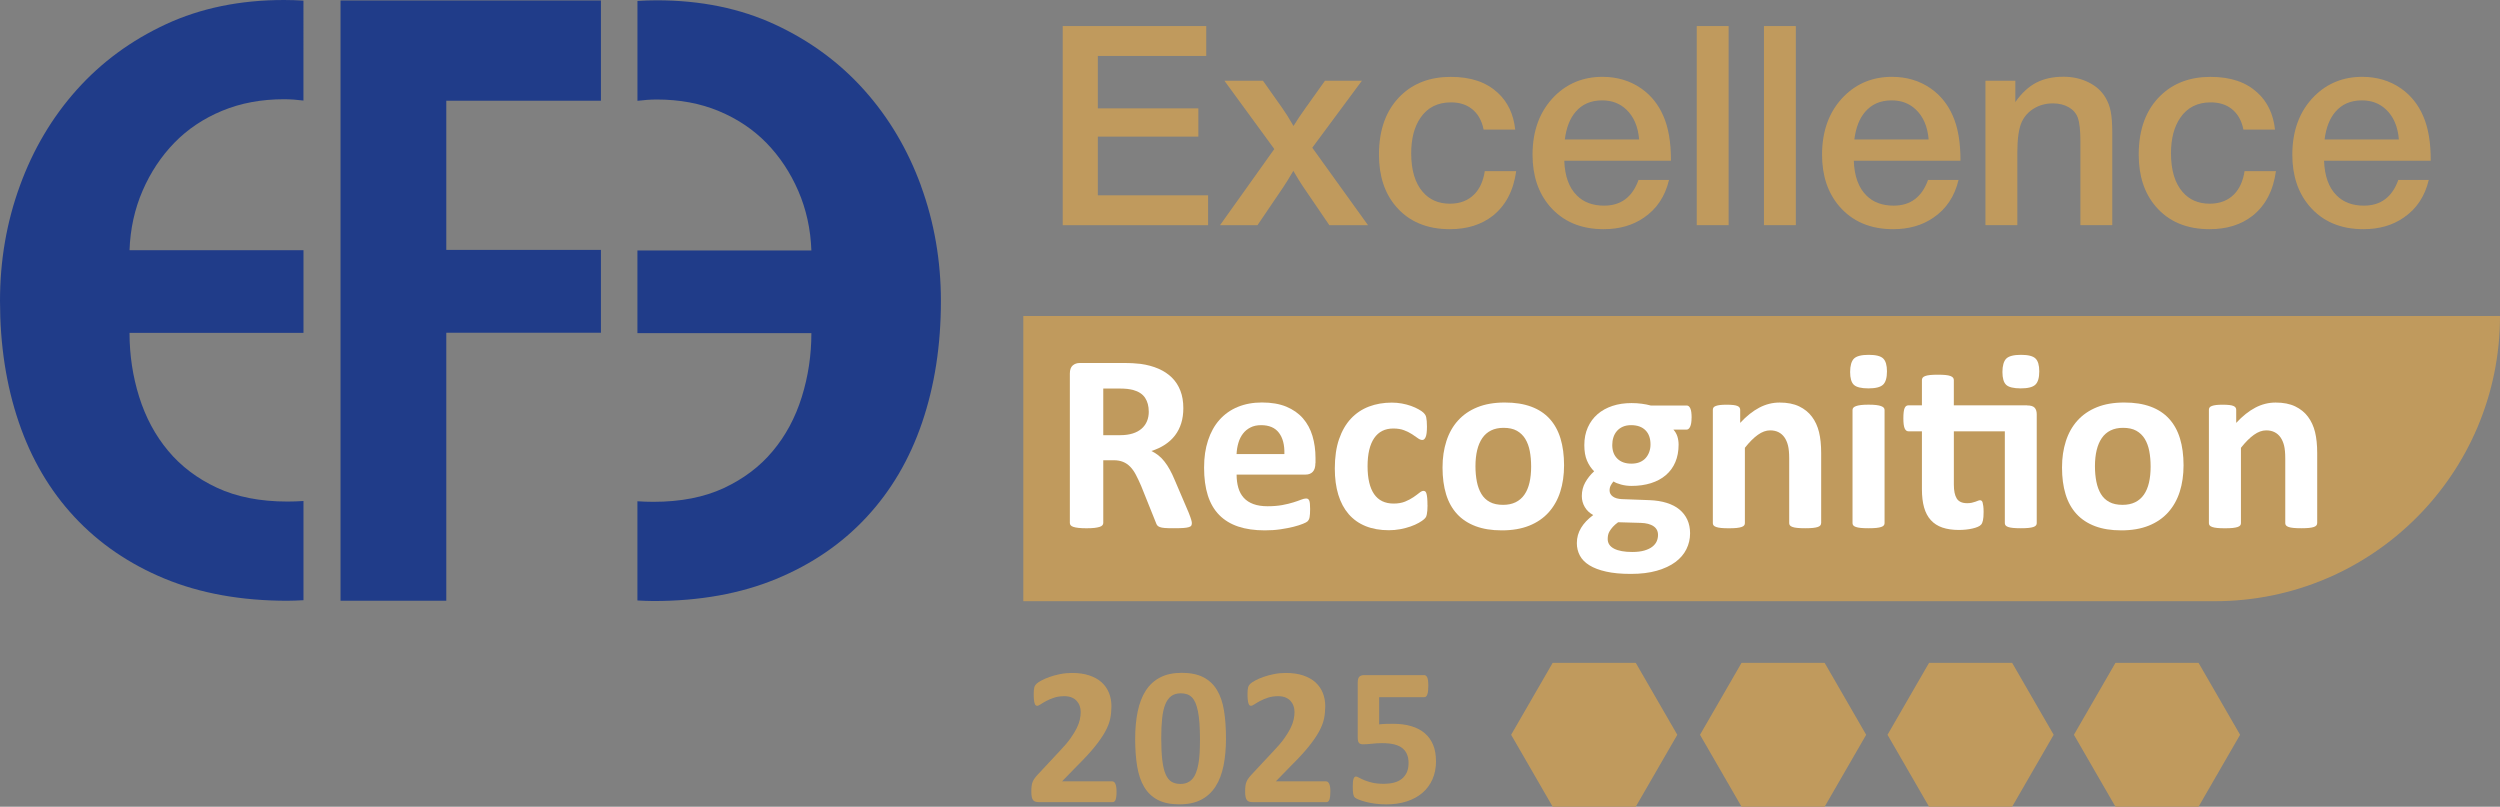 <?xml version="1.0" encoding="UTF-8"?>
<svg xmlns="http://www.w3.org/2000/svg" id="Ebene_1" data-name="Ebene 1" viewBox="0 0 728.79 235.17">
  <rect x="0" y="0" width="728.79" height="235.17" fill="#808080" stroke="none"/>
  <defs>
    <style>
      .cls-1 {
        fill: #203c89;
      }

      .cls-2 {
        fill: #fff;
      }

      .cls-3 {
        fill: #c09a5d;
      }
    </style>
  </defs>
  <path class="cls-3" d="M645.64,175.26h-347.33v-83.14h430.48c0,45.92-37.22,83.14-83.14,83.14Z"></path>
  <g>
    <path class="cls-1" d="M48.36,7.07c-10.16,4.72-18.82,11.09-26,19.12-7.18,8.03-12.7,17.35-16.56,27.96C1.93,64.74,0,75.94,0,87.72c0,12.85,1.82,24.63,5.47,35.35,3.64,10.71,9.05,19.92,16.23,27.63,7.18,7.71,15.95,13.71,26.33,18,10.38,4.28,22.3,6.43,35.77,6.43,1.57,0,3.12-.09,4.67-.16v-28.92c-1.52.1-3.06.16-4.67.16-7.95,0-14.79-1.34-20.54-4.02-5.75-2.68-10.49-6.27-14.24-10.77-3.76-4.5-6.57-9.74-8.45-15.74-1.88-5.99-2.81-12.21-2.81-18.64h50.71v-24.1h-50.71c.22-6.21,1.49-11.99,3.81-17.35,2.32-5.35,5.41-10.01,9.27-13.98,3.86-3.96,8.5-7.07,13.91-9.31,5.41-2.25,11.43-3.37,18.05-3.37,1.95,0,3.83.15,5.66.38V.18c-1.86-.11-3.74-.18-5.66-.18-12.81,0-24.29,2.36-34.45,7.07Z"></path>
    <path class="cls-1" d="M268.51,54.23c-3.86-10.6-9.38-19.92-16.56-27.95-7.18-8.03-15.84-14.4-26-19.12C215.79,2.45,204.3.09,191.49.09c-1.92,0-3.8.07-5.66.18v29.12c1.84-.23,3.71-.38,5.66-.38,6.63,0,12.65,1.12,18.05,3.37,5.41,2.25,10.05,5.36,13.91,9.31,3.86,3.97,6.95,8.63,9.27,13.98,2.32,5.36,3.59,11.14,3.81,17.35h-50.71v24.1h50.71c0,6.43-.93,12.64-2.81,18.64-1.87,6-4.69,11.25-8.45,15.74-3.75,4.5-8.5,8.09-14.24,10.77-5.74,2.68-12.59,4.02-20.54,4.02-1.61,0-3.15-.06-4.67-.16v28.92c1.55.07,3.1.16,4.67.16,13.47,0,25.4-2.15,35.77-6.43,10.38-4.28,19.16-10.28,26.33-18,7.18-7.71,12.59-16.92,16.23-27.63,3.64-10.71,5.47-22.49,5.47-35.35,0-11.78-1.93-22.97-5.8-33.58Z"></path>
    <polygon class="cls-1" points="129.99 .14 99.27 .14 99.27 175.12 130.1 175.12 130.1 97 175.18 97 175.18 72.85 130.1 72.85 130.1 29.36 175.18 29.36 175.18 .14 130.1 .14 129.99 .14"></polygon>
  </g>
  <g>
    <path class="cls-2" d="M347.44,152.51c0,.27-.05.5-.15.69-.1.19-.33.34-.7.46-.37.12-.91.21-1.63.26-.72.05-1.69.07-2.93.07-1.04,0-1.87-.02-2.48-.07-.62-.05-1.11-.14-1.46-.28-.36-.14-.61-.31-.76-.52-.15-.21-.27-.46-.37-.76l-4.3-10.71c-.52-1.21-1.03-2.28-1.52-3.22-.49-.94-1.04-1.72-1.65-2.35-.61-.63-1.3-1.11-2.09-1.43-.79-.32-1.71-.48-2.74-.48h-3.04v18.27c0,.25-.08.47-.24.67-.16.2-.43.36-.8.48-.37.12-.87.22-1.48.3-.62.07-1.41.11-2.37.11s-1.72-.04-2.35-.11c-.63-.07-1.13-.17-1.5-.3s-.63-.28-.78-.48c-.15-.2-.22-.42-.22-.67v-43.55c0-1.09.28-1.87.83-2.35.56-.48,1.24-.72,2.06-.72h12.41c1.26,0,2.3.02,3.11.07.82.05,1.56.11,2.22.19,1.93.27,3.66.74,5.21,1.41,1.54.67,2.85,1.54,3.93,2.61,1.07,1.07,1.9,2.35,2.46,3.82.57,1.47.85,3.16.85,5.06,0,1.61-.2,3.07-.61,4.39-.41,1.32-1.01,2.5-1.8,3.54-.79,1.04-1.77,1.94-2.93,2.71-1.16.77-2.48,1.38-3.97,1.85.72.35,1.39.77,2.02,1.26.63.49,1.22,1.09,1.78,1.8.56.7,1.08,1.51,1.58,2.41.49.9.98,1.92,1.45,3.06l4.04,9.45c.37.94.62,1.62.74,2.06.12.43.19.77.19,1.02ZM334.88,119.97c0-1.58-.36-2.91-1.07-4-.72-1.09-1.89-1.85-3.52-2.3-.49-.12-1.06-.22-1.69-.3-.63-.07-1.5-.11-2.61-.11h-4.37v13.6h4.97c1.38,0,2.59-.17,3.63-.5s1.9-.8,2.59-1.41c.69-.61,1.21-1.33,1.56-2.17.35-.84.52-1.78.52-2.82Z"></path>
    <path class="cls-2" d="M383.46,135.01c0,1.14-.25,1.98-.76,2.52-.51.54-1.2.82-2.09.82h-20.12c0,1.41.17,2.69.5,3.84s.86,2.12,1.59,2.93c.73.8,1.67,1.41,2.82,1.83,1.15.42,2.53.63,4.13.63s3.06-.12,4.3-.35c1.23-.23,2.3-.49,3.21-.78.9-.28,1.65-.54,2.24-.78.59-.23,1.08-.35,1.45-.35.22,0,.41.04.56.13.15.09.27.24.37.46.1.22.17.54.2.94s.06.92.06,1.54c0,.54-.01,1.01-.04,1.39-.03.38-.06.71-.11.98-.05.27-.12.5-.22.69-.1.19-.23.37-.39.54-.16.17-.6.41-1.32.7-.72.3-1.63.59-2.74.87-1.11.28-2.38.53-3.82.74-1.43.21-2.96.31-4.59.31-2.94,0-5.52-.37-7.73-1.11-2.21-.74-4.06-1.87-5.54-3.37-1.48-1.51-2.59-3.41-3.32-5.71-.73-2.3-1.09-4.99-1.09-8.08s.38-5.59,1.15-7.95c.77-2.36,1.88-4.36,3.34-6,1.46-1.64,3.23-2.9,5.32-3.76,2.09-.86,4.44-1.3,7.06-1.3,2.77,0,5.13.41,7.1,1.22,1.96.82,3.58,1.95,4.84,3.39,1.26,1.45,2.19,3.16,2.78,5.13.59,1.98.89,4.13.89,6.45v1.48ZM374.42,132.35c.07-2.62-.45-4.68-1.58-6.17-1.12-1.49-2.86-2.24-5.21-2.24-1.19,0-2.22.22-3.09.67-.88.44-1.61,1.04-2.19,1.8-.58.75-1.03,1.64-1.33,2.67-.31,1.03-.49,2.12-.54,3.28h13.93Z"></path>
    <path class="cls-2" d="M416.15,147.24c0,.64-.02,1.18-.06,1.61s-.09.8-.15,1.09c-.06.3-.14.54-.22.72-.09.19-.28.42-.58.7-.3.28-.8.63-1.52,1.04-.72.41-1.53.77-2.45,1.09-.91.32-1.91.58-2.98.78-1.08.2-2.18.3-3.32.3-2.54,0-4.8-.4-6.76-1.19-1.96-.79-3.61-1.96-4.95-3.5-1.33-1.54-2.34-3.43-3.02-5.65-.68-2.22-1.02-4.77-1.02-7.63,0-3.31.41-6.17,1.24-8.58.83-2.41,1.98-4.4,3.46-5.98,1.48-1.58,3.24-2.75,5.26-3.52,2.03-.77,4.25-1.15,6.67-1.15.99,0,1.96.09,2.91.26.95.17,1.84.41,2.67.7.83.3,1.57.63,2.22,1,.65.37,1.12.69,1.39.96.27.27.46.5.57.69.11.19.2.43.26.72.06.3.11.66.15,1.09.04.43.06.96.06,1.58,0,1.43-.12,2.44-.37,3.02-.25.58-.57.87-.96.87-.42,0-.87-.17-1.33-.52-.47-.35-1.03-.73-1.67-1.15-.64-.42-1.41-.8-2.3-1.15-.89-.35-1.95-.52-3.19-.52-2.42,0-4.27.93-5.56,2.8-1.28,1.87-1.93,4.6-1.93,8.21,0,1.78.16,3.35.48,4.71.32,1.36.8,2.5,1.43,3.41.63.91,1.42,1.6,2.37,2.06.95.46,2.06.69,3.32.69s2.39-.19,3.32-.57c.93-.38,1.74-.81,2.43-1.28.69-.47,1.27-.9,1.74-1.28.47-.38.87-.57,1.19-.57.22,0,.41.06.56.19.15.12.26.35.35.69.09.33.15.76.2,1.28.05.52.07,1.19.07,2Z"></path>
    <path class="cls-2" d="M455.95,135.64c0,2.82-.37,5.39-1.11,7.71-.74,2.32-1.87,4.32-3.37,6-1.51,1.68-3.4,2.98-5.67,3.89-2.27.91-4.93,1.37-7.97,1.37s-5.5-.41-7.67-1.22c-2.17-.82-3.98-2-5.41-3.56-1.43-1.56-2.5-3.47-3.19-5.74-.69-2.27-1.04-4.87-1.04-7.78s.38-5.39,1.13-7.73c.75-2.33,1.88-4.34,3.39-6,1.51-1.67,3.39-2.96,5.65-3.87,2.26-.91,4.91-1.37,7.95-1.37s5.53.4,7.71,1.2c2.17.8,3.97,1.98,5.39,3.54,1.42,1.56,2.48,3.47,3.17,5.74.69,2.27,1.04,4.88,1.04,7.82ZM446.35,136.02c0-1.63-.13-3.13-.39-4.5-.26-1.37-.7-2.56-1.32-3.58-.62-1.01-1.44-1.8-2.46-2.37s-2.32-.85-3.87-.85c-1.38,0-2.59.25-3.63.76-1.04.51-1.89,1.25-2.56,2.22-.67.98-1.17,2.15-1.5,3.52-.33,1.37-.5,2.93-.5,4.69,0,1.63.14,3.13.41,4.5.27,1.37.71,2.56,1.32,3.58.6,1.01,1.43,1.8,2.46,2.35,1.04.56,2.32.83,3.85.83,1.41,0,2.63-.25,3.67-.76,1.04-.51,1.89-1.24,2.56-2.21.67-.96,1.16-2.13,1.48-3.5.32-1.37.48-2.93.48-4.69Z"></path>
    <path class="cls-2" d="M493.12,121.75c0,1.19-.14,2.06-.41,2.63-.27.57-.61.85-1,.85h-3.89c.54.59.93,1.27,1.17,2.02.23.75.35,1.54.35,2.35,0,1.93-.32,3.64-.96,5.13-.64,1.5-1.56,2.75-2.76,3.78-1.2,1.03-2.64,1.8-4.34,2.34-1.69.53-3.58.8-5.65.8-1.06,0-2.08-.13-3.04-.39-.96-.26-1.71-.56-2.22-.91-.3.32-.56.7-.8,1.15-.24.44-.35.94-.35,1.48,0,.72.32,1.3.95,1.76.63.46,1.51.71,2.65.76l8.04.3c1.88.07,3.55.34,5.02.8,1.47.46,2.71,1.1,3.71,1.93,1,.83,1.77,1.82,2.3,2.98.53,1.16.8,2.48.8,3.97,0,1.63-.36,3.17-1.07,4.61-.72,1.45-1.79,2.7-3.22,3.76-1.43,1.06-3.23,1.9-5.39,2.52-2.16.62-4.69.93-7.58.93s-5.22-.22-7.21-.67c-1.99-.44-3.62-1.06-4.89-1.85-1.27-.79-2.2-1.74-2.78-2.84-.58-1.1-.87-2.3-.87-3.61,0-.82.1-1.59.31-2.33.21-.74.52-1.45.93-2.13.41-.68.91-1.33,1.5-1.95.59-.62,1.27-1.21,2.04-1.78-1.06-.57-1.88-1.34-2.46-2.32-.58-.98-.87-2.04-.87-3.21,0-1.46.33-2.79,1-3.98.67-1.2,1.53-2.28,2.59-3.24-.87-.86-1.56-1.9-2.08-3.11-.52-1.21-.78-2.72-.78-4.52,0-1.93.34-3.65,1.02-5.17.68-1.52,1.62-2.8,2.83-3.85,1.21-1.05,2.66-1.85,4.34-2.41,1.68-.56,3.53-.83,5.56-.83,1.04,0,2.03.06,2.98.19.95.12,1.83.3,2.65.52h10.49c.42,0,.76.27,1.02.82.26.54.39,1.46.39,2.74ZM483.34,155.95c0-1.11-.44-1.96-1.33-2.56-.89-.59-2.11-.91-3.67-.96l-6.63-.19c-.64.47-1.16.92-1.54,1.35-.38.43-.69.85-.93,1.24-.23.4-.39.78-.46,1.15s-.11.75-.11,1.15c0,1.23.62,2.17,1.87,2.82,1.25.64,3.01.96,5.28.96,1.41,0,2.59-.14,3.56-.43.96-.28,1.74-.66,2.33-1.13.59-.47,1.01-1,1.26-1.58.25-.58.37-1.19.37-1.83ZM481.15,129.57c0-1.78-.49-3.16-1.48-4.15-.99-.99-2.38-1.48-4.19-1.48-.91,0-1.72.15-2.41.46-.69.31-1.27.73-1.72,1.26-.46.53-.8,1.15-1.02,1.85-.22.7-.33,1.44-.33,2.21,0,1.68.49,3.01,1.48,3.98.99.98,2.36,1.46,4.11,1.46.94,0,1.75-.15,2.45-.44.69-.3,1.27-.7,1.72-1.22.46-.52.8-1.12,1.04-1.8.24-.68.35-1.39.35-2.13Z"></path>
    <path class="cls-2" d="M530.88,152.51c0,.25-.07.46-.22.65-.15.19-.4.34-.74.46-.35.12-.82.22-1.43.28-.61.06-1.35.09-2.24.09s-1.67-.03-2.28-.09c-.61-.06-1.08-.15-1.43-.28-.35-.12-.59-.28-.74-.46-.15-.19-.22-.4-.22-.65v-18.86c0-1.61-.12-2.87-.35-3.78-.23-.91-.57-1.7-1.02-2.35-.45-.65-1.02-1.16-1.72-1.52-.7-.36-1.53-.54-2.46-.54-1.19,0-2.38.43-3.59,1.3-1.21.86-2.47,2.12-3.78,3.78v21.98c0,.25-.07.46-.22.65-.15.19-.4.34-.76.46-.36.12-.83.22-1.43.28-.59.06-1.35.09-2.26.09s-1.67-.03-2.26-.09c-.59-.06-1.07-.15-1.43-.28-.36-.12-.61-.28-.76-.46-.15-.19-.22-.4-.22-.65v-33.06c0-.25.06-.46.18-.65.12-.18.35-.34.67-.46.32-.12.74-.22,1.24-.28.51-.06,1.14-.09,1.91-.09s1.45.03,1.96.09c.52.06.92.15,1.21.28.28.12.49.28.61.46.12.19.19.4.19.65v3.82c1.83-1.98,3.69-3.46,5.58-4.45,1.89-.99,3.86-1.48,5.91-1.48,2.25,0,4.14.37,5.69,1.11,1.54.74,2.79,1.75,3.74,3.02.95,1.27,1.64,2.76,2.06,4.47.42,1.7.63,3.76.63,6.15v20.42Z"></path>
    <path class="cls-2" d="M550.08,108.26c0,1.88-.38,3.17-1.15,3.89-.77.72-2.19,1.07-4.26,1.07s-3.51-.35-4.24-1.04c-.73-.69-1.09-1.94-1.09-3.74s.38-3.18,1.13-3.91c.75-.73,2.18-1.09,4.28-1.09s3.48.35,4.22,1.06,1.11,1.96,1.11,3.76ZM549.38,152.51c0,.25-.07.46-.22.65-.15.19-.4.34-.76.46-.36.12-.83.22-1.43.28-.59.06-1.35.09-2.26.09s-1.67-.03-2.26-.09c-.59-.06-1.07-.15-1.43-.28-.36-.12-.61-.28-.76-.46-.15-.19-.22-.4-.22-.65v-32.98c0-.25.07-.46.22-.65.15-.18.4-.35.76-.48.36-.14.83-.24,1.43-.32.59-.07,1.35-.11,2.26-.11s1.67.04,2.26.11c.59.07,1.07.18,1.43.32.36.14.61.3.76.48.15.19.22.4.22.65v32.98Z"></path>
    <path class="cls-2" d="M590.96,118.19c1.04,0,1.76.22,2.17.67.41.44.61,1.09.61,1.93v31.72c0,.25-.07.46-.22.65-.15.19-.39.34-.74.46-.35.12-.82.22-1.43.28-.61.06-1.35.09-2.24.09s-1.67-.03-2.28-.09c-.61-.06-1.08-.15-1.43-.28-.35-.12-.59-.28-.74-.46-.15-.19-.22-.4-.22-.65v-26.76h-14.86v15.53c0,1.8.28,3.16.85,4.06.57.9,1.58,1.35,3.04,1.35.49,0,.94-.04,1.33-.13.4-.09.75-.19,1.06-.3.31-.11.57-.21.78-.3.21-.09.4-.13.57-.13.15,0,.29.04.43.13.14.09.24.26.32.52.07.26.14.61.2,1.06.06.44.09,1.01.09,1.7,0,1.09-.06,1.91-.19,2.46-.12.56-.3.96-.52,1.22-.22.26-.56.48-1,.67-.44.19-.96.35-1.54.48-.58.14-1.21.24-1.89.31-.68.07-1.37.11-2.06.11-1.85,0-3.46-.24-4.82-.7-1.36-.47-2.48-1.19-3.37-2.17-.89-.98-1.54-2.21-1.96-3.69s-.63-3.24-.63-5.26v-16.94h-3.96c-.47,0-.83-.29-1.08-.87-.25-.58-.37-1.55-.37-2.91,0-.72.03-1.32.09-1.82.06-.49.15-.88.28-1.17.12-.28.28-.49.46-.61.18-.12.4-.19.65-.19h3.93v-7.37c0-.25.07-.47.2-.67.14-.2.38-.36.74-.5.36-.14.84-.23,1.45-.3.61-.06,1.35-.09,2.24-.09s1.67.03,2.28.09c.6.06,1.08.16,1.43.3.35.14.59.3.74.5.15.2.22.42.22.67v7.37h21.38ZM594.48,108.26c0,1.88-.38,3.17-1.15,3.89-.77.72-2.19,1.07-4.26,1.07s-3.52-.35-4.24-1.04c-.73-.69-1.09-1.94-1.09-3.74s.38-3.18,1.13-3.91c.75-.73,2.18-1.09,4.28-1.09s3.48.35,4.22,1.06c.74.7,1.11,1.96,1.11,3.76Z"></path>
    <path class="cls-2" d="M636.54,135.64c0,2.82-.37,5.39-1.11,7.71-.74,2.32-1.87,4.32-3.37,6-1.51,1.68-3.4,2.98-5.67,3.89-2.27.91-4.93,1.37-7.97,1.37s-5.5-.41-7.67-1.22c-2.17-.82-3.98-2-5.41-3.56-1.43-1.56-2.5-3.47-3.19-5.74-.69-2.27-1.04-4.87-1.04-7.78s.38-5.39,1.13-7.73c.75-2.33,1.88-4.34,3.39-6,1.51-1.67,3.39-2.96,5.65-3.87,2.26-.91,4.91-1.37,7.95-1.37s5.53.4,7.71,1.2c2.17.8,3.97,1.98,5.39,3.54,1.42,1.56,2.48,3.47,3.17,5.74.69,2.27,1.04,4.88,1.04,7.82ZM626.94,136.02c0-1.63-.13-3.13-.39-4.5-.26-1.37-.7-2.56-1.32-3.58-.62-1.01-1.44-1.8-2.46-2.37s-2.32-.85-3.87-.85c-1.38,0-2.59.25-3.63.76-1.04.51-1.89,1.25-2.56,2.22-.67.98-1.17,2.15-1.5,3.52-.33,1.37-.5,2.93-.5,4.69,0,1.63.14,3.13.41,4.5.27,1.37.71,2.56,1.32,3.58.6,1.01,1.43,1.8,2.46,2.35,1.04.56,2.32.83,3.85.83,1.41,0,2.63-.25,3.67-.76,1.04-.51,1.89-1.24,2.56-2.21.67-.96,1.16-2.13,1.48-3.5s.48-2.93.48-4.69Z"></path>
    <path class="cls-2" d="M675.49,152.51c0,.25-.07.46-.22.65-.15.19-.4.34-.74.46-.35.12-.82.22-1.43.28-.61.06-1.35.09-2.24.09s-1.67-.03-2.28-.09c-.61-.06-1.08-.15-1.43-.28-.35-.12-.59-.28-.74-.46-.15-.19-.22-.4-.22-.65v-18.86c0-1.61-.12-2.87-.35-3.78-.23-.91-.57-1.7-1.02-2.35-.45-.65-1.02-1.16-1.72-1.52-.7-.36-1.53-.54-2.46-.54-1.19,0-2.38.43-3.59,1.3-1.21.86-2.47,2.12-3.78,3.78v21.98c0,.25-.07.46-.22.65-.15.19-.4.34-.76.46-.36.12-.83.22-1.43.28-.59.06-1.35.09-2.26.09s-1.67-.03-2.26-.09c-.59-.06-1.07-.15-1.43-.28-.36-.12-.61-.28-.76-.46-.15-.19-.22-.4-.22-.65v-33.06c0-.25.06-.46.18-.65.12-.18.35-.34.67-.46.32-.12.74-.22,1.24-.28.51-.06,1.14-.09,1.91-.09s1.45.03,1.96.09c.52.06.92.15,1.2.28.28.12.49.28.61.46.12.19.19.4.19.65v3.82c1.83-1.98,3.69-3.46,5.58-4.45,1.89-.99,3.86-1.48,5.91-1.48,2.25,0,4.14.37,5.69,1.11,1.54.74,2.79,1.75,3.74,3.02.95,1.27,1.64,2.76,2.06,4.47.42,1.7.63,3.76.63,6.15v20.42Z"></path>
  </g>
  <g>
    <path class="cls-3" d="M325.49,230.77c0,.55-.02,1.03-.07,1.42-.05.39-.12.71-.21.96-.1.25-.22.42-.37.53-.15.11-.32.16-.52.16h-21.29c-.42,0-.78-.04-1.09-.11-.31-.08-.55-.22-.74-.44-.19-.22-.33-.54-.42-.96-.09-.42-.13-.96-.13-1.63,0-.63.03-1.17.09-1.62.06-.45.16-.85.31-1.2.15-.35.35-.7.59-1.03.24-.33.55-.7.93-1.1l6.41-6.87c1.28-1.33,2.31-2.55,3.09-3.65.78-1.1,1.39-2.1,1.83-3,.44-.91.74-1.74.9-2.5.16-.76.24-1.49.24-2.17,0-.63-.1-1.23-.3-1.79-.2-.56-.5-1.05-.89-1.47-.39-.42-.88-.75-1.47-.99-.59-.24-1.29-.36-2.09-.36-1.13,0-2.12.14-2.99.43-.87.29-1.63.61-2.29.96-.66.35-1.21.68-1.64.97-.44.3-.78.44-1.03.44-.17,0-.32-.06-.44-.17-.12-.11-.22-.3-.3-.57-.08-.27-.14-.62-.19-1.07-.05-.45-.07-1-.07-1.65,0-.44.01-.81.04-1.1.03-.3.07-.55.13-.77.06-.22.13-.41.23-.57.1-.16.26-.36.5-.59.24-.23.68-.52,1.32-.87.64-.35,1.43-.7,2.36-1.03.93-.33,1.96-.62,3.09-.84,1.12-.23,2.3-.34,3.52-.34,1.93,0,3.61.24,5.05.73,1.44.49,2.64,1.16,3.59,2.03.95.87,1.66,1.9,2.13,3.09.47,1.19.7,2.48.7,3.85,0,1.2-.11,2.38-.34,3.55-.23,1.16-.71,2.42-1.43,3.76-.73,1.34-1.75,2.83-3.06,4.46-1.32,1.63-3.06,3.52-5.24,5.68l-4.32,4.44h14.59c.19,0,.37.06.53.17.16.11.3.29.41.53.11.24.2.55.26.94.06.39.09.85.09,1.39Z"></path>
    <path class="cls-3" d="M357.4,215.18c0,2.96-.24,5.63-.72,8.01-.48,2.38-1.25,4.42-2.33,6.09-1.08,1.68-2.48,2.97-4.21,3.86-1.73.9-3.84,1.34-6.34,1.34s-4.63-.43-6.29-1.3c-1.66-.87-2.98-2.12-3.95-3.75-.97-1.63-1.65-3.62-2.05-5.98-.39-2.36-.59-5.02-.59-8s.24-5.6.73-8c.49-2.39,1.27-4.43,2.35-6.11,1.08-1.68,2.48-2.97,4.21-3.86,1.73-.9,3.83-1.34,6.31-1.34s4.64.43,6.31,1.3c1.67.87,2.99,2.12,3.96,3.75.97,1.63,1.65,3.62,2.03,5.98.38,2.36.57,5.02.57,8ZM349.81,215.55c0-1.75-.05-3.3-.14-4.65-.1-1.34-.24-2.51-.44-3.5-.2-.99-.45-1.83-.74-2.52-.3-.69-.65-1.23-1.07-1.64-.42-.41-.9-.7-1.43-.87-.53-.17-1.13-.26-1.77-.26-1.13,0-2.06.27-2.79.82-.73.54-1.32,1.36-1.75,2.45-.43,1.09-.73,2.44-.9,4.06-.17,1.62-.26,3.51-.26,5.66,0,2.63.1,4.81.31,6.54.21,1.73.54,3.1.99,4.12.45,1.02,1.03,1.74,1.73,2.15.71.41,1.55.62,2.55.62.74,0,1.4-.12,1.97-.36.57-.24,1.07-.6,1.5-1.07.43-.48.79-1.08,1.07-1.8.29-.72.52-1.56.7-2.52.18-.95.3-2.03.37-3.23.07-1.2.1-2.53.1-3.98Z"></path>
    <path class="cls-3" d="M387.81,230.77c0,.55-.02,1.03-.07,1.42-.05.39-.12.71-.21.96-.1.25-.22.42-.37.53-.15.11-.32.16-.51.16h-21.29c-.42,0-.78-.04-1.09-.11-.31-.08-.55-.22-.74-.44-.19-.22-.33-.54-.42-.96-.09-.42-.13-.96-.13-1.63,0-.63.03-1.17.09-1.62.06-.45.16-.85.31-1.2.15-.35.35-.7.59-1.03.24-.33.55-.7.93-1.1l6.41-6.87c1.28-1.33,2.31-2.55,3.09-3.65.78-1.1,1.39-2.1,1.83-3,.44-.91.74-1.74.9-2.5.16-.76.24-1.49.24-2.17,0-.63-.1-1.23-.3-1.79-.2-.56-.5-1.05-.89-1.47-.39-.42-.88-.75-1.47-.99-.59-.24-1.29-.36-2.09-.36-1.12,0-2.12.14-2.99.43-.87.29-1.63.61-2.29.96-.66.35-1.21.68-1.64.97-.44.3-.78.44-1.03.44-.17,0-.32-.06-.44-.17-.12-.11-.22-.3-.3-.57-.08-.27-.14-.62-.19-1.07-.05-.45-.07-1-.07-1.65,0-.44.01-.81.04-1.1.03-.3.07-.55.13-.77.06-.22.13-.41.23-.57.1-.16.26-.36.5-.59.24-.23.68-.52,1.32-.87.64-.35,1.43-.7,2.36-1.03.93-.33,1.96-.62,3.09-.84,1.12-.23,2.3-.34,3.52-.34,1.93,0,3.61.24,5.05.73,1.44.49,2.64,1.16,3.59,2.03.95.87,1.66,1.9,2.13,3.09.47,1.19.7,2.48.7,3.85,0,1.2-.11,2.38-.34,3.55-.23,1.16-.71,2.42-1.43,3.76-.73,1.34-1.75,2.83-3.06,4.46-1.32,1.63-3.06,3.52-5.24,5.68l-4.32,4.44h14.59c.19,0,.37.06.53.17.16.11.3.29.42.53.11.24.2.55.26.94.06.39.09.85.09,1.39Z"></path>
    <path class="cls-3" d="M418.63,221.81c0,2-.35,3.79-1.04,5.36-.7,1.57-1.68,2.9-2.95,3.98-1.27,1.08-2.79,1.9-4.58,2.48-1.78.57-3.76.86-5.94.86-1.14,0-2.23-.07-3.26-.21-1.03-.14-1.96-.32-2.78-.54-.82-.22-1.49-.44-2.02-.66-.53-.22-.87-.4-1.03-.54s-.28-.3-.36-.47c-.08-.17-.14-.38-.19-.62-.05-.24-.08-.54-.1-.9-.02-.36-.03-.79-.03-1.29,0-.53.02-.99.06-1.36.04-.37.1-.67.19-.9.08-.23.19-.39.3-.49.11-.1.25-.14.4-.14.19,0,.48.11.87.33.39.22.91.46,1.54.73.64.27,1.42.51,2.33.73.91.22,2.01.33,3.29.33,1.11,0,2.11-.11,3.02-.34.91-.23,1.67-.6,2.3-1.1.63-.51,1.12-1.14,1.46-1.9.34-.76.51-1.68.51-2.75,0-.92-.14-1.73-.43-2.45-.29-.72-.73-1.32-1.34-1.82-.61-.5-1.4-.87-2.37-1.12-.97-.25-2.16-.37-3.55-.37-1.11,0-2.11.06-3.02.17-.91.11-1.76.17-2.56.17-.55,0-.95-.14-1.19-.41-.24-.28-.36-.79-.36-1.53v-16.08c0-.76.15-1.31.44-1.65.29-.33.77-.5,1.42-.5h17.54c.17,0,.33.06.49.17.15.11.28.3.39.54.11.25.18.58.23.99.05.41.07.9.07,1.47,0,1.14-.1,1.97-.3,2.49-.2.52-.49.77-.87.77h-13.16v7.93c.67-.08,1.33-.12,1.99-.14.66-.02,1.35-.03,2.07-.03,2,0,3.78.23,5.33.7,1.55.47,2.86,1.15,3.92,2.06,1.06.91,1.86,2.03,2.42,3.38.55,1.34.83,2.9.83,4.68Z"></path>
  </g>
  <g>
    <path class="cls-3" d="M351.64,7.6v8.71h-31.61v15.28h29.31v8.24h-29.31v17.11h32.15v8.71h-42.38V7.6h41.83Z"></path>
    <path class="cls-3" d="M397.01,23.54l-14.46,19.52,16.25,22.59h-11.27l-7.66-11.24c-.57-.83-1.52-2.36-2.84-4.59-1.24,2.1-2.24,3.71-2.99,4.82l-7.46,11h-10.92l15.82-22.2-14.54-19.9h11.24l5.6,7.93c.86,1.19,1.96,2.94,3.3,5.25.93-1.53,2.15-3.34,3.65-5.44l5.52-7.74h10.77Z"></path>
    <path class="cls-3" d="M441.99,49.9c-.78,5.68-3.06,10.02-6.84,13.02-3.32,2.59-7.48,3.89-12.48,3.89-6.74,0-12-2.23-15.78-6.69-3.27-3.86-4.9-8.88-4.9-15.05,0-7.39,2.14-13.14,6.41-17.26,3.73-3.6,8.57-5.4,14.5-5.4s10.32,1.53,13.68,4.59c2.93,2.67,4.64,6.26,5.13,10.77h-9.21c-.54-2.72-1.74-4.77-3.58-6.14-1.58-1.19-3.56-1.79-5.95-1.79-3.86,0-6.82,1.49-8.86,4.47-1.81,2.62-2.72,6.08-2.72,10.38,0,4.93,1.13,8.68,3.38,11.27,1.97,2.28,4.6,3.42,7.89,3.42,2.98,0,5.38-.93,7.19-2.8,1.56-1.61,2.55-3.84,2.99-6.69h9.14Z"></path>
    <path class="cls-3" d="M486.54,52.47c-1.14,4.79-3.59,8.46-7.35,11-3.24,2.23-7.14,3.34-11.7,3.34-6.66,0-11.91-2.24-15.75-6.73-3.32-3.91-4.98-8.9-4.98-14.97,0-7.1,2.15-12.8,6.45-17.11,3.76-3.73,8.4-5.6,13.92-5.6,4.3,0,8.07,1.13,11.31,3.38,2.85,2,5,4.66,6.45,8.01,1.5,3.4,2.24,7.75,2.22,13.06h-31.1c.16,4.48,1.37,7.85,3.65,10.11,1.97,2,4.63,2.99,7.97,2.99,4.9,0,8.24-2.5,10.03-7.5h8.86ZM477.83,40.65c-.31-3.76-1.56-6.66-3.73-8.71-1.87-1.79-4.21-2.68-7.04-2.68-3.27,0-5.85,1.11-7.74,3.34-1.66,1.92-2.71,4.6-3.15,8.05h21.65Z"></path>
    <path class="cls-3" d="M503.92,7.6v58.04h-9.29V7.6h9.29Z"></path>
    <path class="cls-3" d="M523.51,7.6v58.04h-9.29V7.6h9.29Z"></path>
    <path class="cls-3" d="M570.94,52.47c-1.14,4.79-3.59,8.46-7.35,11-3.24,2.23-7.14,3.34-11.7,3.34-6.66,0-11.91-2.24-15.75-6.73-3.32-3.91-4.98-8.9-4.98-14.97,0-7.1,2.15-12.8,6.45-17.11,3.76-3.73,8.4-5.6,13.92-5.6,4.3,0,8.07,1.13,11.31,3.38,2.85,2,5,4.66,6.45,8.01,1.5,3.4,2.24,7.75,2.22,13.06h-31.1c.16,4.48,1.37,7.85,3.65,10.11,1.97,2,4.63,2.99,7.97,2.99,4.9,0,8.24-2.5,10.03-7.5h8.86ZM562.23,40.65c-.31-3.76-1.56-6.66-3.73-8.71-1.87-1.79-4.21-2.68-7.04-2.68-3.27,0-5.84,1.11-7.74,3.34-1.66,1.92-2.71,4.6-3.15,8.05h21.65Z"></path>
    <path class="cls-3" d="M587.5,23.54v6.22c1.81-2.59,3.83-4.47,6.06-5.64,2.23-1.17,4.89-1.75,7.97-1.75,2.64,0,5.05.53,7.23,1.59,2.18,1.06,3.82,2.51,4.94,4.35.78,1.27,1.31,2.66,1.61,4.18.3,1.52.45,3.62.45,6.32v26.82h-9.29v-24.49c0-3.19-.26-5.48-.78-6.88-.47-1.27-1.35-2.27-2.64-3.01-1.3-.74-2.82-1.11-4.59-1.11-2.05,0-3.88.49-5.5,1.46-1.62.97-2.82,2.3-3.6,3.98-.86,1.89-1.28,4.89-1.28,8.98v21.07h-9.29V23.54h8.71Z"></path>
    <path class="cls-3" d="M663.47,49.9c-.78,5.68-3.06,10.02-6.84,13.02-3.32,2.59-7.48,3.89-12.48,3.89-6.74,0-12-2.23-15.78-6.69-3.27-3.86-4.9-8.88-4.9-15.05,0-7.39,2.14-13.14,6.42-17.26,3.73-3.6,8.57-5.4,14.5-5.4s10.32,1.53,13.68,4.59c2.93,2.67,4.64,6.26,5.13,10.77h-9.21c-.54-2.72-1.74-4.77-3.58-6.14-1.58-1.19-3.56-1.79-5.95-1.79-3.86,0-6.82,1.49-8.86,4.47-1.81,2.62-2.72,6.08-2.72,10.38,0,4.93,1.13,8.68,3.38,11.27,1.97,2.28,4.6,3.42,7.89,3.42,2.98,0,5.38-.93,7.19-2.8,1.55-1.61,2.55-3.84,2.99-6.69h9.14Z"></path>
    <path class="cls-3" d="M708.02,52.47c-1.14,4.79-3.59,8.46-7.35,11-3.24,2.23-7.14,3.34-11.7,3.34-6.66,0-11.91-2.24-15.74-6.73-3.32-3.91-4.98-8.9-4.98-14.97,0-7.1,2.15-12.8,6.45-17.11,3.76-3.73,8.4-5.6,13.92-5.6,4.3,0,8.07,1.13,11.31,3.38,2.85,2,5,4.66,6.45,8.01,1.5,3.4,2.24,7.75,2.22,13.06h-31.1c.16,4.48,1.37,7.85,3.65,10.11,1.97,2,4.63,2.99,7.97,2.99,4.9,0,8.24-2.5,10.03-7.5h8.86ZM699.31,40.65c-.31-3.76-1.55-6.66-3.73-8.71-1.87-1.79-4.21-2.68-7.04-2.68-3.27,0-5.85,1.11-7.74,3.34-1.66,1.92-2.71,4.6-3.15,8.05h21.65Z"></path>
  </g>
  <g>
    <polygon class="cls-3" points="475.99 194.72 453.5 194.72 442.26 214.19 453.5 233.67 475.99 233.67 487.23 214.19 475.99 194.72"></polygon>
    <path class="cls-3" d="M476.85,235.17h-24.22l-12.11-20.97,12.11-20.97h24.22l12.11,20.97-12.11,20.97ZM454.37,232.17h20.75l10.38-17.97-10.38-17.97h-20.75l-10.38,17.97,10.38,17.97Z"></path>
  </g>
  <g>
    <polygon class="cls-3" points="531.04 194.72 508.56 194.72 497.31 214.19 508.56 233.67 531.04 233.67 542.29 214.19 531.04 194.72"></polygon>
    <path class="cls-3" d="M531.91,235.17h-24.22l-12.11-20.97,12.11-20.97h24.22l12.11,20.97-12.11,20.97ZM509.42,232.17h20.75l10.38-17.97-10.38-17.97h-20.75l-10.38,17.97,10.38,17.97Z"></path>
  </g>
  <g>
    <polygon class="cls-3" points="585.71 194.72 563.22 194.72 551.98 214.19 563.22 233.67 585.71 233.67 596.95 214.19 585.71 194.72"></polygon>
    <path class="cls-3" d="M586.57,235.17h-24.22l-12.11-20.97,12.11-20.97h24.22l12.11,20.97-12.11,20.97ZM564.09,232.17h20.75l10.38-17.97-10.38-17.97h-20.75l-10.38,17.97,10.38,17.97Z"></path>
  </g>
  <g>
    <polygon class="cls-3" points="640.04 194.72 617.56 194.72 606.31 214.19 617.56 233.67 640.04 233.67 651.29 214.19 640.04 194.72"></polygon>
    <path class="cls-3" d="M640.91,235.17h-24.22l-12.11-20.97,12.11-20.97h24.22l12.11,20.97-12.11,20.97ZM618.42,232.17h20.75l10.38-17.97-10.38-17.97h-20.75l-10.38,17.97,10.38,17.97Z"></path>
  </g>
</svg>
